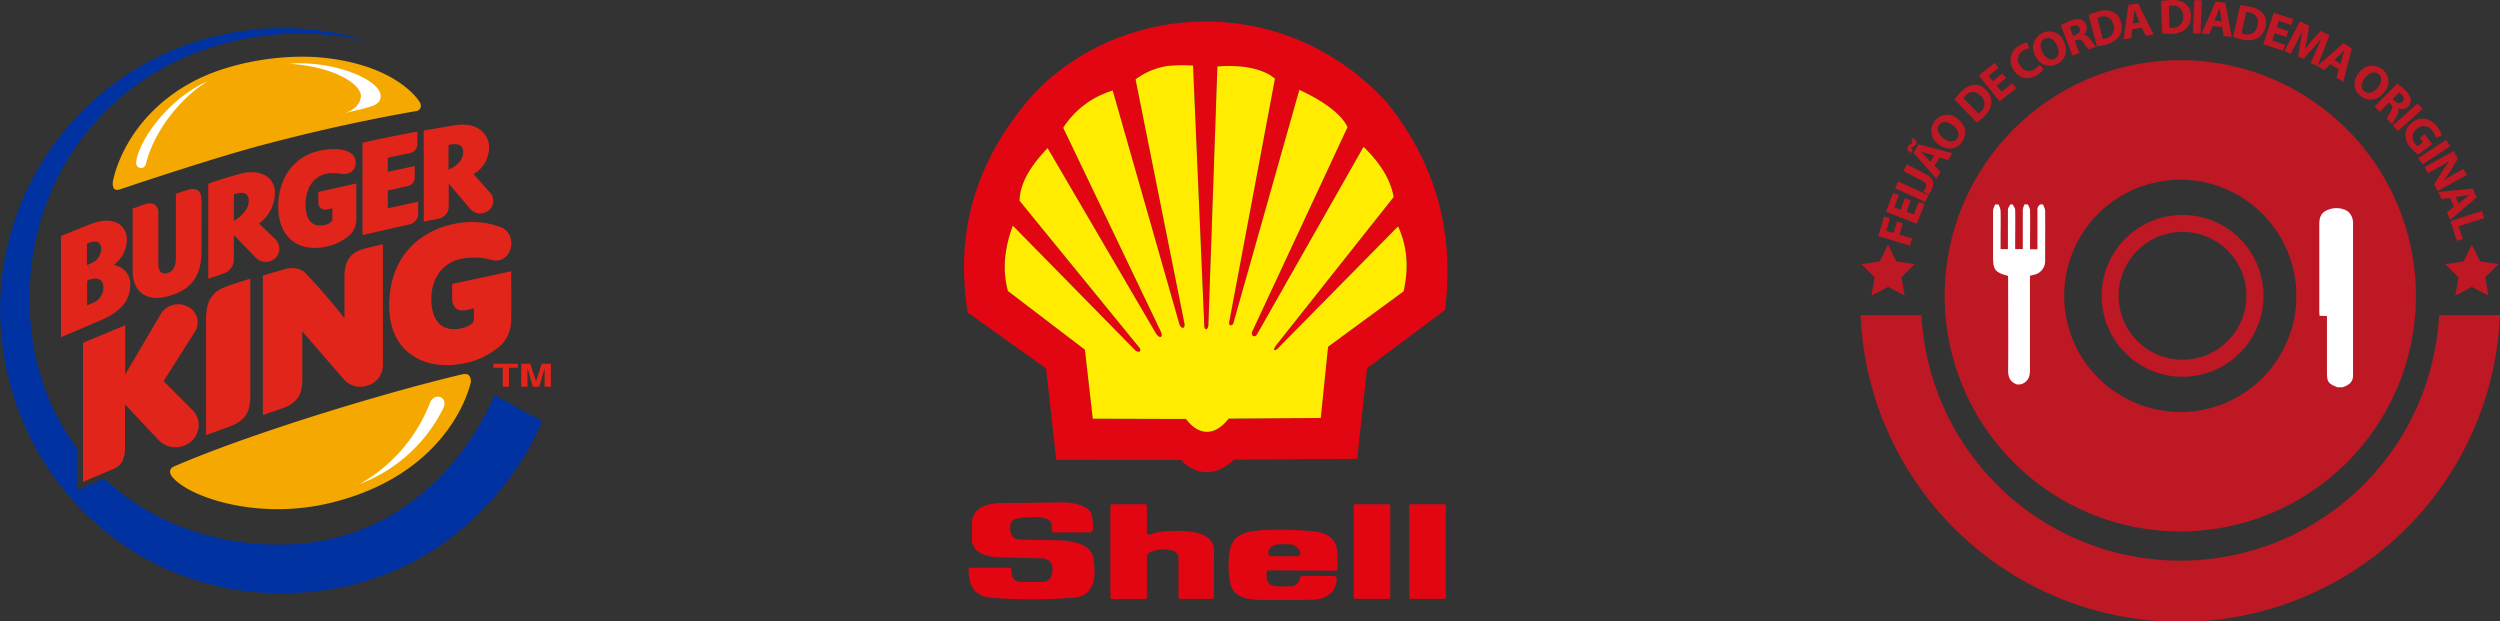 <svg xmlns="http://www.w3.org/2000/svg" id="Camada_1" data-name="Camada 1" viewBox="0 0 593.19 147.43"><rect x="0" y="0" width="593.19" height="147.43" fill="#333333" stroke="none"/><defs><style>.cls-1{fill:#f5a800;}.cls-1,.cls-2,.cls-3,.cls-4,.cls-5,.cls-6{fill-rule:evenodd;}.cls-2{fill:#0033a1;}.cls-3{fill:#e1251b;}.cls-4,.cls-8{fill:#fff;}.cls-5{fill:#e20613;}.cls-6{fill:#ffec00;}.cls-7{fill:#bd1823;}</style></defs><path class="cls-1" d="M86.77-34.19a1.63,1.63,0,0,0-.32-1.52s-5-8.47-22.59-10.35c-9.43-1-22.27.9-31.27,5.75C16.28-31.52,13.84-17,13.84-17a2.75,2.75,0,0,0,.12,1.9c.37.47.92.46,1.59.23,5.75-1.94,22.91-7.63,33.73-10.5,15.41-4.09,28.06-6.58,36.19-8a1.51,1.51,0,0,0,1.3-.81ZM27.42,51.7c-.37.86.48,1.72.48,1.72,3.65,4.58,19.87,10.4,37.47,6.14C92.25,53.05,97.94,34,98.58,31.35a2.18,2.18,0,0,0-.27-2c-.43-.44-1-.45-1.87-.25C77.76,33.54,46.7,43,28.78,50.69c-.77.33-1.12.46-1.36,1Z" transform="translate(13.02 59.77)"></path><path class="cls-2" d="M104.37,34c-9.22,20.71-26.91,35.12-50.1,35.45-16.88.24-31.78-5.55-42.54-15.63l-6.5,2.78V46.55C-1.85,37-6,24.88-6,11.14-6-24.06,21-51.8,58.59-51.8a72.16,72.16,0,0,1,15.87,1.9,64.06,64.06,0,0,0-20-3.18A66.89,66.89,0,0,0-13,13.38C-13,50.16,15.82,81,53.68,81c36.17,0,55.68-25.5,61.92-40.83L104.37,34Z" transform="translate(13.02 59.77)"></path><path class="cls-3" d="M95,26.75A18.73,18.73,0,0,0,106,22a8.51,8.51,0,0,0,2.27-6.13c.07-2.71,0-11.27,0-11.27l-14,3s0,1.06,0,3.28,1.07,3.35,3.34,2.94a16.91,16.91,0,0,0,1.82-.47v2.67c0-.07.21,1.5-3.33,2.2-4.63.73-6.73-2.12-6.79-7.15.09-5.4,3.14-8.52,6.85-9.37A15.89,15.89,0,0,1,104,2c4.64.7,6-6.27,1.73-7.91a20.07,20.07,0,0,0-11.05-.72c-5.17,1-15.32,5.36-15.35,19.41,0,11.16,8.25,14.79,15.64,14ZM87.52-7.16V-28.79s6.32-1.12,8-1.33c4.53-.58,7.57,1.93,7.51,5.5a7.47,7.47,0,0,1-3.67,6.17s3.07,3.47,3.9,4.39a2.89,2.89,0,0,1-.58,4.39,3.15,3.15,0,0,1-4.14-.54l-5.09-6s0,3.67,0,5.27a3,3,0,0,1-2.59,3.1l-3.32.65Zm5.89-12.36s3.51-1.34,3.47-4.15c0-2.37-2.38-1.94-3.48-1.7v5.85Zm-9.36,13A2.62,2.62,0,0,0,86.2-9.34v-2.57L79-10.34l0-4.23,4.51-1a2.11,2.11,0,0,0,1.87-2.35c0-1.31,0-2.45,0-2.45L79-19v-3.35l5.1-1.07A2.25,2.25,0,0,0,86-26c0-.85,0-2.54,0-2.54-3.18.56-9.23,1.77-13,2.63l0,21.92S80.1-5.64,84.05-6.5ZM49.36,38.71,54,37.1c3.47-1.19,4.73-3.25,4.71-6.82,0-3.87,0-11.41,0-11.41l10,11.54a5.24,5.24,0,0,0,5.53,1.28,5,5,0,0,0,3.59-4.82c0-8.34,0-28.68,0-28.68s-2.58.55-4.73,1.15c-2.48.71-4.38,2.29-4.38,6.45v9.92S63.08,8.65,59.39,5c-2-2-5.23-.8-5.23-.8L49.35,5.61v33.1Zm-3-32.34s-3,.88-5.48,1.76c-3.19,1.16-5,3-5,7.83,0,4.43,0,27.5,0,27.5s2.79-1,5.4-1.94c3.7-1.39,5.09-3.3,5.09-7.18,0-3.35,0-28,0-28Zm-15,6.53a4.84,4.84,0,0,0-6.15,1.7L16.68,29.08V17.41l-10,4.16,0,33,7.06-3A4.36,4.36,0,0,0,15.9,49.9a7.08,7.08,0,0,0,.74-3.25V36.19l7.9,8.38a5.6,5.6,0,0,0,7.73.46A5.1,5.1,0,0,0,33,37.9l-7.2-7.24s6.34-10,7.38-11.65a4.12,4.12,0,0,0-1.84-6.11ZM17.89,7.61c.08,4.62-3.24,7.07-7.57,8.87L1.45,20.25l0-24S7-6.07,8.84-6.73c5.18-1.89,8.23.38,8.23,3.84a7.43,7.43,0,0,1-3.14,6,4.63,4.63,0,0,1,4,4.49ZM7.55,3.16C8,3,8.3,2.85,8.67,2.67A3.8,3.8,0,0,0,11-.72c0-1.76-1.44-2.22-3.4-1.21V3.16l3.93,5.28c0-1.81-1.44-2.8-3.88-1.58v5.85L9,12.09a3.89,3.89,0,0,0,2.52-3.65L7.55,3.16ZM34.74-12.68c0-2-1.39-2.56-3.08-2.08-1.36.39-2.95,1-2.95,1v15c0,1.48-.24,3.35-2.08,3.81-1.4.35-2.07-.59-2.07-2.07l0-12.23c0-2-1.42-2.64-3.1-2.09-1.89.63-3,1.08-3,1.08s0,10.59,0,14.82c0,5,3.39,7.44,8.61,5.9,4.6-1.36,7.67-3.94,7.72-10.54V-12.68ZM42.47-4s0,4.2,0,5.89A3.57,3.57,0,0,1,40,5.15h0L36.4,6.37V-16.19s5-1.75,8-2.44c4.6-1.07,7.87,1,7.81,4.74a9.1,9.1,0,0,1-3.77,7.15L52.33-3a3.17,3.17,0,0,1-.06,4.53,3.35,3.35,0,0,1-4.61-.17L42.47-4Zm0-3.38S46-9.22,46-12.14c0-2.49-2.33-1.95-3.52-1.51v6.26Zm29.05-8.85-9,2s0,.94,0,2.49a1.59,1.59,0,0,0,2,1.67l1.33-.29v2.48c0,1-1.47,1.64-3,1.6-2.15,0-3.35-1.72-3.38-4.91.07-4.17,2-6.62,4.71-7.31a8.84,8.84,0,0,1,3.5-.06c2.32.38,3.64-.74,3.69-2.65s-1.77-3.3-5.66-3.17C57.31-24.06,53-18,53-10.76,53-3.35,57.84-.08,63.74-1.14a12.34,12.34,0,0,0,6.15-2.77,5.15,5.15,0,0,0,1.63-3.81v-8.52Z" transform="translate(13.02 59.77)"></path><path class="cls-4" d="M36.21-40.48c-9.88,4.37-16.56,14.76-16.92,19.15-.15,1.75,2.17,2,2.39.15,2.08-8,8.47-15.59,14.53-19.3Z" transform="translate(13.02 59.77)"></path><path class="cls-4" d="M69-33c5.33-1.31,8.25-1.51,8.31-3.89.09-4-11.28-8.61-21.7-7.77,10.61.71,17,4.8,17,7.64,0,1.81-1.55,3.39-3.63,4Z" transform="translate(13.02 59.77)"></path><path class="cls-4" d="M72.26,55.11A36.63,36.63,0,0,0,92.2,37c1.23-2.61-2.32-3.94-3.32-.88a37.73,37.73,0,0,1-16.62,19Z" transform="translate(13.02 59.77)"></path><path class="cls-3" d="M104.06,26.54v.94h2.2V32h1.49V27.48h2.11v-.94ZM114.91,32l1.3-4.43V32h1.48V26.54h-2.17l-1.35,4.2-1.35-4.2h-2.17V32h1.48V27.58l1.3,4.43Z" transform="translate(13.02 59.77)"></path><path class="cls-5" d="M231.94-37.17c21-22.38,59.81-24.84,84.16,1.78,10.79,13.47,16.2,29.48,13.74,49.19L311.36,27.58,309,49.09l-29.22.2c-4.17,4-8.9,3.91-12.56.1l-29.61-.08-2.42-21.66L216.58,14.37c-3.37-21.44,3.47-37.8,15.36-51.54ZM320,9.37,302.1,22.51,300.37,39.4l-21.86.16c-3.36,4.33-7.19,4-10.14.08l-22.1-.06L244.4,23.21,226.13,9.28c-1.35-5.06-.82-10.09,1.17-15.51l29.17,29.7c.93.53,1.36,0,.91-.68L228.9-12.13c.07-4.29,2.76-8.43,6.65-12.51l25.76,44.07c.88,1.23,1.75.92,1.08-.58L239.25-29.46A21.15,21.15,0,0,1,251-38.29l15.84,55.5c.51,1.2,1.46,1.05,1.15-.38L256.42-40.94a16.85,16.85,0,0,1,7.77-3.2,38.88,38.88,0,0,1,5.87-.08l2.65,61.27c-.07,1.93,1,1.53,1,.07L275.84-44a35,35,0,0,1,5.42,0c3.18.28,6.3,1.21,8.24,2.9L278.61,16.83c0,.72.64.81,1,.14l15.67-55.42c6.38,2.93,10.18,6.11,11.44,8.85L284.17,18.76c-.53,1,.4,1.71,1,.92l25.35-44.62c3.49,3.43,6.28,7.21,7.15,11.91L290,21.88c-1.32,1.58-.61,2,.59.59L318.71-6.06c1.89,4.15,2.74,9,1.31,15.43Z" transform="translate(13.02 59.77)"></path><path class="cls-6" d="M320,9.37,302.1,22.51,300.37,39.4l-21.86.16c-3.36,4.33-7.19,4-10.14.08l-22.1-.06L244.4,23.21,226.13,9.28c-1.35-5.06-.82-10.09,1.17-15.51l29.17,29.7c.93.53,1.36,0,.91-.68L228.9-12.13c.07-4.29,2.76-8.43,6.65-12.51l25.76,44.07c.88,1.23,1.75.92,1.08-.58L239.25-29.46A21.15,21.15,0,0,1,251-38.29l15.84,55.5c.51,1.2,1.46,1.05,1.15-.38L256.42-40.94a16.85,16.85,0,0,1,7.77-3.2,38.88,38.88,0,0,1,5.87-.08l2.65,61.27c-.07,1.93,1,1.53,1,.07L275.84-44a35,35,0,0,1,5.42,0c3.18.28,6.3,1.21,8.24,2.9L278.61,16.83c0,.72.64.81,1,.14l15.67-55.42c6.38,2.93,10.18,6.11,11.44,8.85L284.17,18.76c-.53,1,.4,1.71,1,.92l25.35-44.62c3.49,3.43,6.28,7.21,7.15,11.91L290,21.88c-1.32,1.58-.61,2,.59.59L318.71-6.06c1.89,4.15,2.74,9,1.31,15.43Z" transform="translate(13.02 59.77)"></path><path class="cls-5" d="M321.76,59.88h7.88a.38.38,0,0,1,.39.39V81.94a.39.39,0,0,1-.39.39h-7.88a.39.39,0,0,1-.39-.39V60.27a.38.38,0,0,1,.39-.39Z" transform="translate(13.02 59.77)"></path><path class="cls-5" d="M308.58,59.88h7.89a.39.39,0,0,1,.39.39V81.94a.4.4,0,0,1-.39.39h-7.89a.4.4,0,0,1-.39-.39V60.27a.39.39,0,0,1,.39-.39Z" transform="translate(13.02 59.77)"></path><path class="cls-5" d="M285.84,66.05a89.2,89.2,0,0,1,13.28.29c2.7.38,4.74,1.6,5.14,4.46l.11,4.07c0,.52-.22.75-.62.78L288,75.55a.46.46,0,0,0-.45.4c-.27,2,.36,3.28,2.28,3.4l3.69,0a2.49,2.49,0,0,0,1.88-1.76.63.63,0,0,1,.71-.69h7.06c.69,0,1,.25,1,.84-.22,2.48-1.63,4.18-4.77,4.74-3.63.16-8.7.09-13.13.1-4.68-.1-6.48-1.22-7.28-3.57a21,21,0,0,1-.1-8.64c.64-2.48,2.39-4,7-4.27Zm4.21,3.4a15.22,15.22,0,0,1,3.44,0c1.12.21,2.91,2,1.59,2.72-2.28.07-4.54.06-6.79,0-1-.87,0-2.47,1.76-2.78Z" transform="translate(13.02 59.77)"></path><path class="cls-5" d="M250.83,59.88h7.88a.38.38,0,0,1,.39.39V66.9a.91.91,0,0,0,.76.17,15.62,15.62,0,0,1,2.39-.68c7.27-.63,12.3.2,12.79,4L275,75.82v6.12a.4.4,0,0,1-.39.39H267a.4.4,0,0,1-.39-.39V75.32h0V72.23c-.28-2.21-6.27-2.09-7.5-.27v10a.39.39,0,0,1-.39.39h-7.88a.4.4,0,0,1-.39-.39V60.27a.39.39,0,0,1,.39-.39Z" transform="translate(13.02 59.77)"></path><path class="cls-5" d="M223.67,82.15c-5.76,0-6.84-3-6.87-6.82a.43.43,0,0,1,.46-.39h9.24a.43.43,0,0,1,.46.39c0,1.4.22,2.63,1.9,3l5.68,0c1.6-.18,2.32-1.5,2.14-3.48-.11-1.07-.62-1.85-2.27-2.13L224,72.47c-3.94-.19-6.07-1.45-6.41-3.89V64.26c.2-2.72,2-4.51,6.91-4.66l12.69-.13c5.15-.22,7.82.81,8.79,2.69a18.82,18.82,0,0,1,.34,3.73c-.05.47-.35.69-.89.66l-8.31,0a.54.54,0,0,1-.59-.61c.34-2.57-1.32-3.07-4.68-3s-4.87.46-5.1,1.56c-.33,2.37.35,3.77,2.49,3.78l8.06.14c6.72.11,9.11,2,9.23,5.18.68,5.59-1.06,7.73-4,8.37a127.1,127.1,0,0,1-18.85.2Z" transform="translate(13.02 59.77)"></path><path class="cls-7" d="M504.31-45.49a55.91,55.91,0,1,0,55.91,55.91A55.91,55.91,0,0,0,504.31-45.49Zm0,83.45a27.54,27.54,0,1,1,27.54-27.54A27.54,27.54,0,0,1,504.31,38Z" transform="translate(13.02 59.77)"></path><path class="cls-7" d="M504.86-8.77a19.2,19.2,0,1,0,19.19,19.19A19.19,19.19,0,0,0,504.86-8.77Zm0,34.35A15.16,15.16,0,1,1,520,10.42,15.15,15.15,0,0,1,504.86,25.58Z" transform="translate(13.02 59.77)"></path><path class="cls-8" d="M541.58,32.12c-2.26-.93-2.47-1.25-2.47-3.74V15.23l-1.76-.08c0-.33-.06-.66-.06-1V-6.53c0-2,.62-2.95,2.33-3.56s4.11-.25,5,1.06a3.67,3.67,0,0,1,.68,2c0,12.11,0,24.23,0,36.34,0,1.69-1.12,2.33-2.47,2.8Z" transform="translate(13.02 59.77)"></path><path class="cls-8" d="M465.59,31.46c-1.59-.55-2.14-1.66-2.13-3.34.07-7.11,0-14.22,0-21.33v-1c-.08-.08-.12-.14-.17-.15-2.9-.77-3.41-1.42-3.41-4.4,0-3.7,0-7.4,0-11.1a4.62,4.62,0,0,1,.53-1.4h.76a4.85,4.85,0,0,1,.5,1.44c.06,2.27,0,4.55,0,6.82V-.66h1.74c0-3.16,0-6.25,0-9.34,0-.43.37-.85.56-1.27h.57c.21.41.58.83.59,1.25.06,2.78,0,5.57,0,8.35v1h1.81V-1.73c0-2.75,0-5.5,0-8.26a4.85,4.85,0,0,1,.4-1.28h.76a3.73,3.73,0,0,1,.56,1.29c.05,2.78,0,5.57,0,8.35v1h1.76V-1.7c0-2.72,0-5.45,0-8.17a1.33,1.33,0,0,1,.71-1.4h.57a4.18,4.18,0,0,1,.54,1.4c.05,3.95,0,7.9,0,11.85a3.31,3.31,0,0,1-2.81,3.48l-.79.2v1c0,7.14,0,14.28,0,21.42,0,1.68-.53,2.79-2.13,3.34Z" transform="translate(13.02 59.77)"></path><path class="cls-7" d="M565.71,15A61.49,61.49,0,0,1,442.9,15H428.45a75.92,75.92,0,0,0,151.71,0Z" transform="translate(13.02 59.77)"></path><polygon class="cls-7" points="447.99 58.05 449.95 62.03 454.35 62.67 451.17 65.77 451.92 70.14 447.99 68.08 444.06 70.14 444.81 65.77 441.63 62.67 446.02 62.03 447.99 58.05"></polygon><polygon class="cls-7" points="586.51 58.05 588.48 62.03 592.87 62.67 589.69 65.77 590.44 70.14 586.51 68.08 582.58 70.14 583.34 65.77 580.16 62.67 584.55 62.03 586.51 58.05"></polygon><path class="cls-7" d="M432.66-3.74,434-8.36l1.4.41L434.57-5l1.73.51.8-2.71,1.39.4-.8,2.72,3,.89-.5,1.72Z" transform="translate(13.02 59.77)"></path><path class="cls-7" d="M440.35-12.26l-1,2.71,1.74.67,1.17-3,1.36.52-1.81,4.69-7.35-2.83L436.17-14l1.36.52-1.1,2.87,1.52.59,1-2.71Z" transform="translate(13.02 59.77)"></path><path class="cls-7" d="M437.38-16.72l7.18,3.25-.74,1.64-7.17-3.26Z" transform="translate(13.02 59.77)"></path><path class="cls-7" d="M438.62-19.19l.81-1.58,4.42,2.28c2,1,2.2,2.34,1.41,3.88a4.71,4.71,0,0,1-.76,1.06l-1.19-.83a2.69,2.69,0,0,0,.54-.75c.35-.66.26-1.23-.83-1.79Z" transform="translate(13.02 59.77)"></path><path class="cls-7" d="M440.43-23.47c-.85-.49-1.08-1.07-.78-1.55a1.3,1.3,0,0,1,.59-.51,1.13,1.13,0,0,0,.46-.32c.11-.16.05-.29-.26-.53l.42-.67c.91.52,1.08,1,.75,1.55A1.47,1.47,0,0,1,441-25a1.3,1.3,0,0,0-.44.3c-.08.13,0,.31.28.51Zm5.57,3,1.42,1.54-1,1.57L441-23.53l1.24-2,8,2.1-1,1.62-2-.55Zm-.07-2.4-1.68-.47c-.47-.13-1-.32-1.5-.47v0c.33.35.78.76,1.1,1.11L445-21.36Z" transform="translate(13.02 59.77)"></path><path class="cls-7" d="M451.51-31.57c2,1.59,2.31,3.79.9,5.61s-3.67,1.84-5.44.46a3.81,3.81,0,0,1-.91-5.56A3.68,3.68,0,0,1,451.51-31.57ZM448.09-27c1.22,1,2.53,1.05,3.26.11s.26-2.2-1-3.14-2.49-1.08-3.25-.12S446.89-27.95,448.09-27Z" transform="translate(13.02 59.77)"></path><path class="cls-7" d="M450.69-36.18A16.36,16.36,0,0,1,452.31-38a5.05,5.05,0,0,1,2.9-1.64,3.51,3.51,0,0,1,3,1.2,4,4,0,0,1,1.28,3.21,5.66,5.66,0,0,1-1.91,3.25,16.14,16.14,0,0,1-1.53,1.33Zm5.76,3.37a3.72,3.72,0,0,0,.46-.4,2.44,2.44,0,0,0,0-3.84,2.26,2.26,0,0,0-3.52-.07,4.61,4.61,0,0,0-.53.61Z" transform="translate(13.02 59.77)"></path><path class="cls-7" d="M463-41.23l-2.26,1.81L461.92-38l2.53-2,.92,1.14-3.93,3.16-4.94-6.15,3.79-3,.92,1.14-2.4,1.93,1,1.27,2.26-1.82Z" transform="translate(13.02 59.77)"></path><path class="cls-7" d="M471.89-43.38A5.32,5.32,0,0,1,470.37-42c-2.3,1.45-4.39.77-5.58-1.12A4,4,0,0,1,466.18-49,4.69,4.69,0,0,1,468-49.7l.45,1.39a3.72,3.72,0,0,0-1.42.55,2.36,2.36,0,0,0-.72,3.54,2.35,2.35,0,0,0,3.5.82,4.25,4.25,0,0,0,1.11-1Z" transform="translate(13.02 59.77)"></path><path class="cls-7" d="M476.63-50c1.16,2.31.46,4.41-1.59,5.44s-4.1.09-5.11-1.91a3.82,3.82,0,0,1,1.57-5.41A3.67,3.67,0,0,1,476.63-50Zm-5,2.65c.69,1.38,1.82,2,2.89,1.49s1.17-1.87.49-3.24-1.79-2-2.88-1.5S470.91-48.75,471.6-47.38Z" transform="translate(13.02 59.77)"></path><path class="cls-7" d="M476-53.79a17.2,17.2,0,0,1,2.16-1,4,4,0,0,1,2.59-.32A2,2,0,0,1,482-53.82a2.1,2.1,0,0,1-.61,2.3v0a2,2,0,0,1,1.5,1c.55.74,1.14,1.61,1.39,1.84l-1.7.65a10.9,10.9,0,0,1-1.17-1.52c-.54-.84-.95-1-1.63-.73l-.51.19,1.1,2.89-1.65.63Zm2.85,2.54.65-.25c.83-.31,1.17-.91.92-1.55s-.84-.85-1.61-.57a6.26,6.26,0,0,0-.73.34Z" transform="translate(13.02 59.77)"></path><path class="cls-7" d="M482.54-56.23a16.85,16.85,0,0,1,2.27-.79,5,5,0,0,1,3.34,0,3.47,3.47,0,0,1,2.05,2.51,4,4,0,0,1-.43,3.42,5.64,5.64,0,0,1-3.24,1.93,15.55,15.55,0,0,1-2,.41Zm3.39,5.73a2.8,2.8,0,0,0,.61-.13A2.43,2.43,0,0,0,488.39-54a2.26,2.26,0,0,0-3-1.77,4.59,4.59,0,0,0-.76.28Z" transform="translate(13.02 59.77)"></path><path class="cls-7" d="M492.94-52.83l-.24,2.08-1.82.3L492-58.61l2.3-.36L498-51.58l-1.89.3-.92-1.9Zm1.76-1.63L494-56c-.21-.44-.44-1-.63-1.44h0c0,.48-.06,1.08-.12,1.55l-.2,1.72Z" transform="translate(13.02 59.77)"></path><path class="cls-7" d="M499.74-59.54a17,17,0,0,1,2.4-.23,5.06,5.06,0,0,1,3.26.76,3.49,3.49,0,0,1,1.41,2.93,4,4,0,0,1-1.23,3.23A5.65,5.65,0,0,1,502-51.74a17.87,17.87,0,0,1-2-.06Zm2,6.38a3.05,3.05,0,0,0,.62,0,2.45,2.45,0,0,0,2.6-2.83,2.27,2.27,0,0,0-2.55-2.44,3.67,3.67,0,0,0-.81.09Z" transform="translate(13.02 59.77)"></path><path class="cls-7" d="M509.45-59.66l-.35,7.88-1.79-.08.36-7.88Z" transform="translate(13.02 59.77)"></path><path class="cls-7" d="M512-53.58l-.79,1.93-1.83-.21,3.31-7.53,2.31.27,1.5,8.1-1.89-.23-.37-2.07Zm2.14-1.09-.29-1.72c-.09-.48-.16-1.07-.22-1.55h0c-.17.45-.36,1-.54,1.46l-.66,1.6Z" transform="translate(13.02 59.77)"></path><path class="cls-7" d="M518.51-58.53a15.49,15.49,0,0,1,2.38.37,5,5,0,0,1,3,1.53,3.49,3.49,0,0,1,.65,3.18,4,4,0,0,1-2,2.82,5.63,5.63,0,0,1-3.76.19,17.45,17.45,0,0,1-1.94-.56Zm.33,6.65a3,3,0,0,0,.59.17,2.44,2.44,0,0,0,3.2-2.1,2.26,2.26,0,0,0-1.86-3,3.65,3.65,0,0,0-.8-.11Z" transform="translate(13.02 59.77)"></path><path class="cls-7" d="M529.46-51l-2.76-.91-.58,1.78,3.08,1-.46,1.39L524-49.27l2.47-7.49,4.63,1.53-.46,1.39-2.93-1-.51,1.56,2.76.91Z" transform="translate(13.02 59.77)"></path><path class="cls-7" d="M536.46-47.61c.36-.88.8-1.93,1.28-3h0c-.64.81-1.4,1.7-2.06,2.41l-2.14,2.41-1.27-.58.49-3.12c.15-1,.37-2.08.62-3.1h0c-.48.94-1,2-1.47,2.9L530.5-47l-1.5-.68,3.7-7,2.16,1L534.48-51c-.15.93-.33,1.93-.56,2.84h0c.58-.74,1.25-1.57,1.85-2.26l1.84-2,2.12,1-2.86,7.35-1.58-.72Z" transform="translate(13.02 59.77)"></path><path class="cls-7" d="M539.93-44.54l-1.53,1.43-1.58-1L543-49.53l2,1.21-2,8-1.64-1,.54-2Zm2.39-.1.45-1.68c.13-.47.31-1,.46-1.5h0c-.35.34-.76.78-1.11,1.1l-1.26,1.18Z" transform="translate(13.02 59.77)"></path><path class="cls-7" d="M552.67-37.85c-1.62,2-3.82,2.26-5.62.81s-1.78-3.7-.38-5.46a3.83,3.83,0,0,1,5.59-.81A3.67,3.67,0,0,1,552.67-37.85Zm-4.5-3.49c-1,1.2-1.09,2.51-.16,3.25s2.2.3,3.16-.9,1.12-2.47.17-3.24S549.13-42.54,548.17-41.34Z" transform="translate(13.02 59.77)"></path><path class="cls-7" d="M555.83-39.95a15,15,0,0,1,1.8,1.56A4,4,0,0,1,559-36.16a2,2,0,0,1-.65,1.68,2.07,2.07,0,0,1-2.35.39l0,0a2,2,0,0,1-.29,1.78,21.26,21.26,0,0,0-1.11,2l-1.3-1.28a10.09,10.09,0,0,1,.91-1.69c.54-.85.49-1.27,0-1.79l-.38-.38-2.18,2.19-1.25-1.24ZM554.7-36.3l.5.49c.62.63,1.31.68,1.8.19s.41-1.11-.16-1.7a3.84,3.84,0,0,0-.61-.52Z" transform="translate(13.02 59.77)"></path><path class="cls-7" d="M561.81-33.9l-5.9,5.23L554.72-30l5.9-5.22Z" transform="translate(13.02 59.77)"></path><path class="cls-7" d="M560.77-23.09a8.68,8.68,0,0,1-1.95-1.82,4.35,4.35,0,0,1-1.09-3.18,3.79,3.79,0,0,1,1.6-2.62c2.08-1.58,4.43-1,6,1.08a5.47,5.47,0,0,1,1,2l-1.36.57a4.37,4.37,0,0,0-.84-1.67,2.38,2.38,0,0,0-3.6-.52,2.36,2.36,0,0,0-.55,3.53,2,2,0,0,0,.62.62l1.31-1-.74-1,1.11-.84,1.77,2.33Z" transform="translate(13.02 59.77)"></path><path class="cls-7" d="M568.36-25.07l-6.57,4.3-1-1.49,6.57-4.31Z" transform="translate(13.02 59.77)"></path><path class="cls-7" d="M562.28-20.12l6.89-3.81,1,1.81-1.73,2.83a22,22,0,0,1-1.74,2.44l0,0a27.88,27.88,0,0,1,2.79-1.73l2-1.11.79,1.43-6.89,3.81L564.53-16,566.38-19c.51-.81,1.15-1.75,1.77-2.54l0,0c-.89.54-1.85,1.1-3,1.72l-2.07,1.15Z" transform="translate(13.02 59.77)"></path><path class="cls-7" d="M568.34-12.78l-2.08.26-.71-1.7,8.17-.82.9,2.14-6.3,5.29-.74-1.76,1.63-1.34Zm2,1.32,1.34-1.1c.38-.3.86-.66,1.25-.95v0c-.48.07-1.07.2-1.54.25l-1.71.22Z" transform="translate(13.02 59.77)"></path><path class="cls-7" d="M575.88-9.72l.54,1.7-6.07,1.95,1,3-1.43.45-1.5-4.68Z" transform="translate(13.02 59.77)"></path></svg>